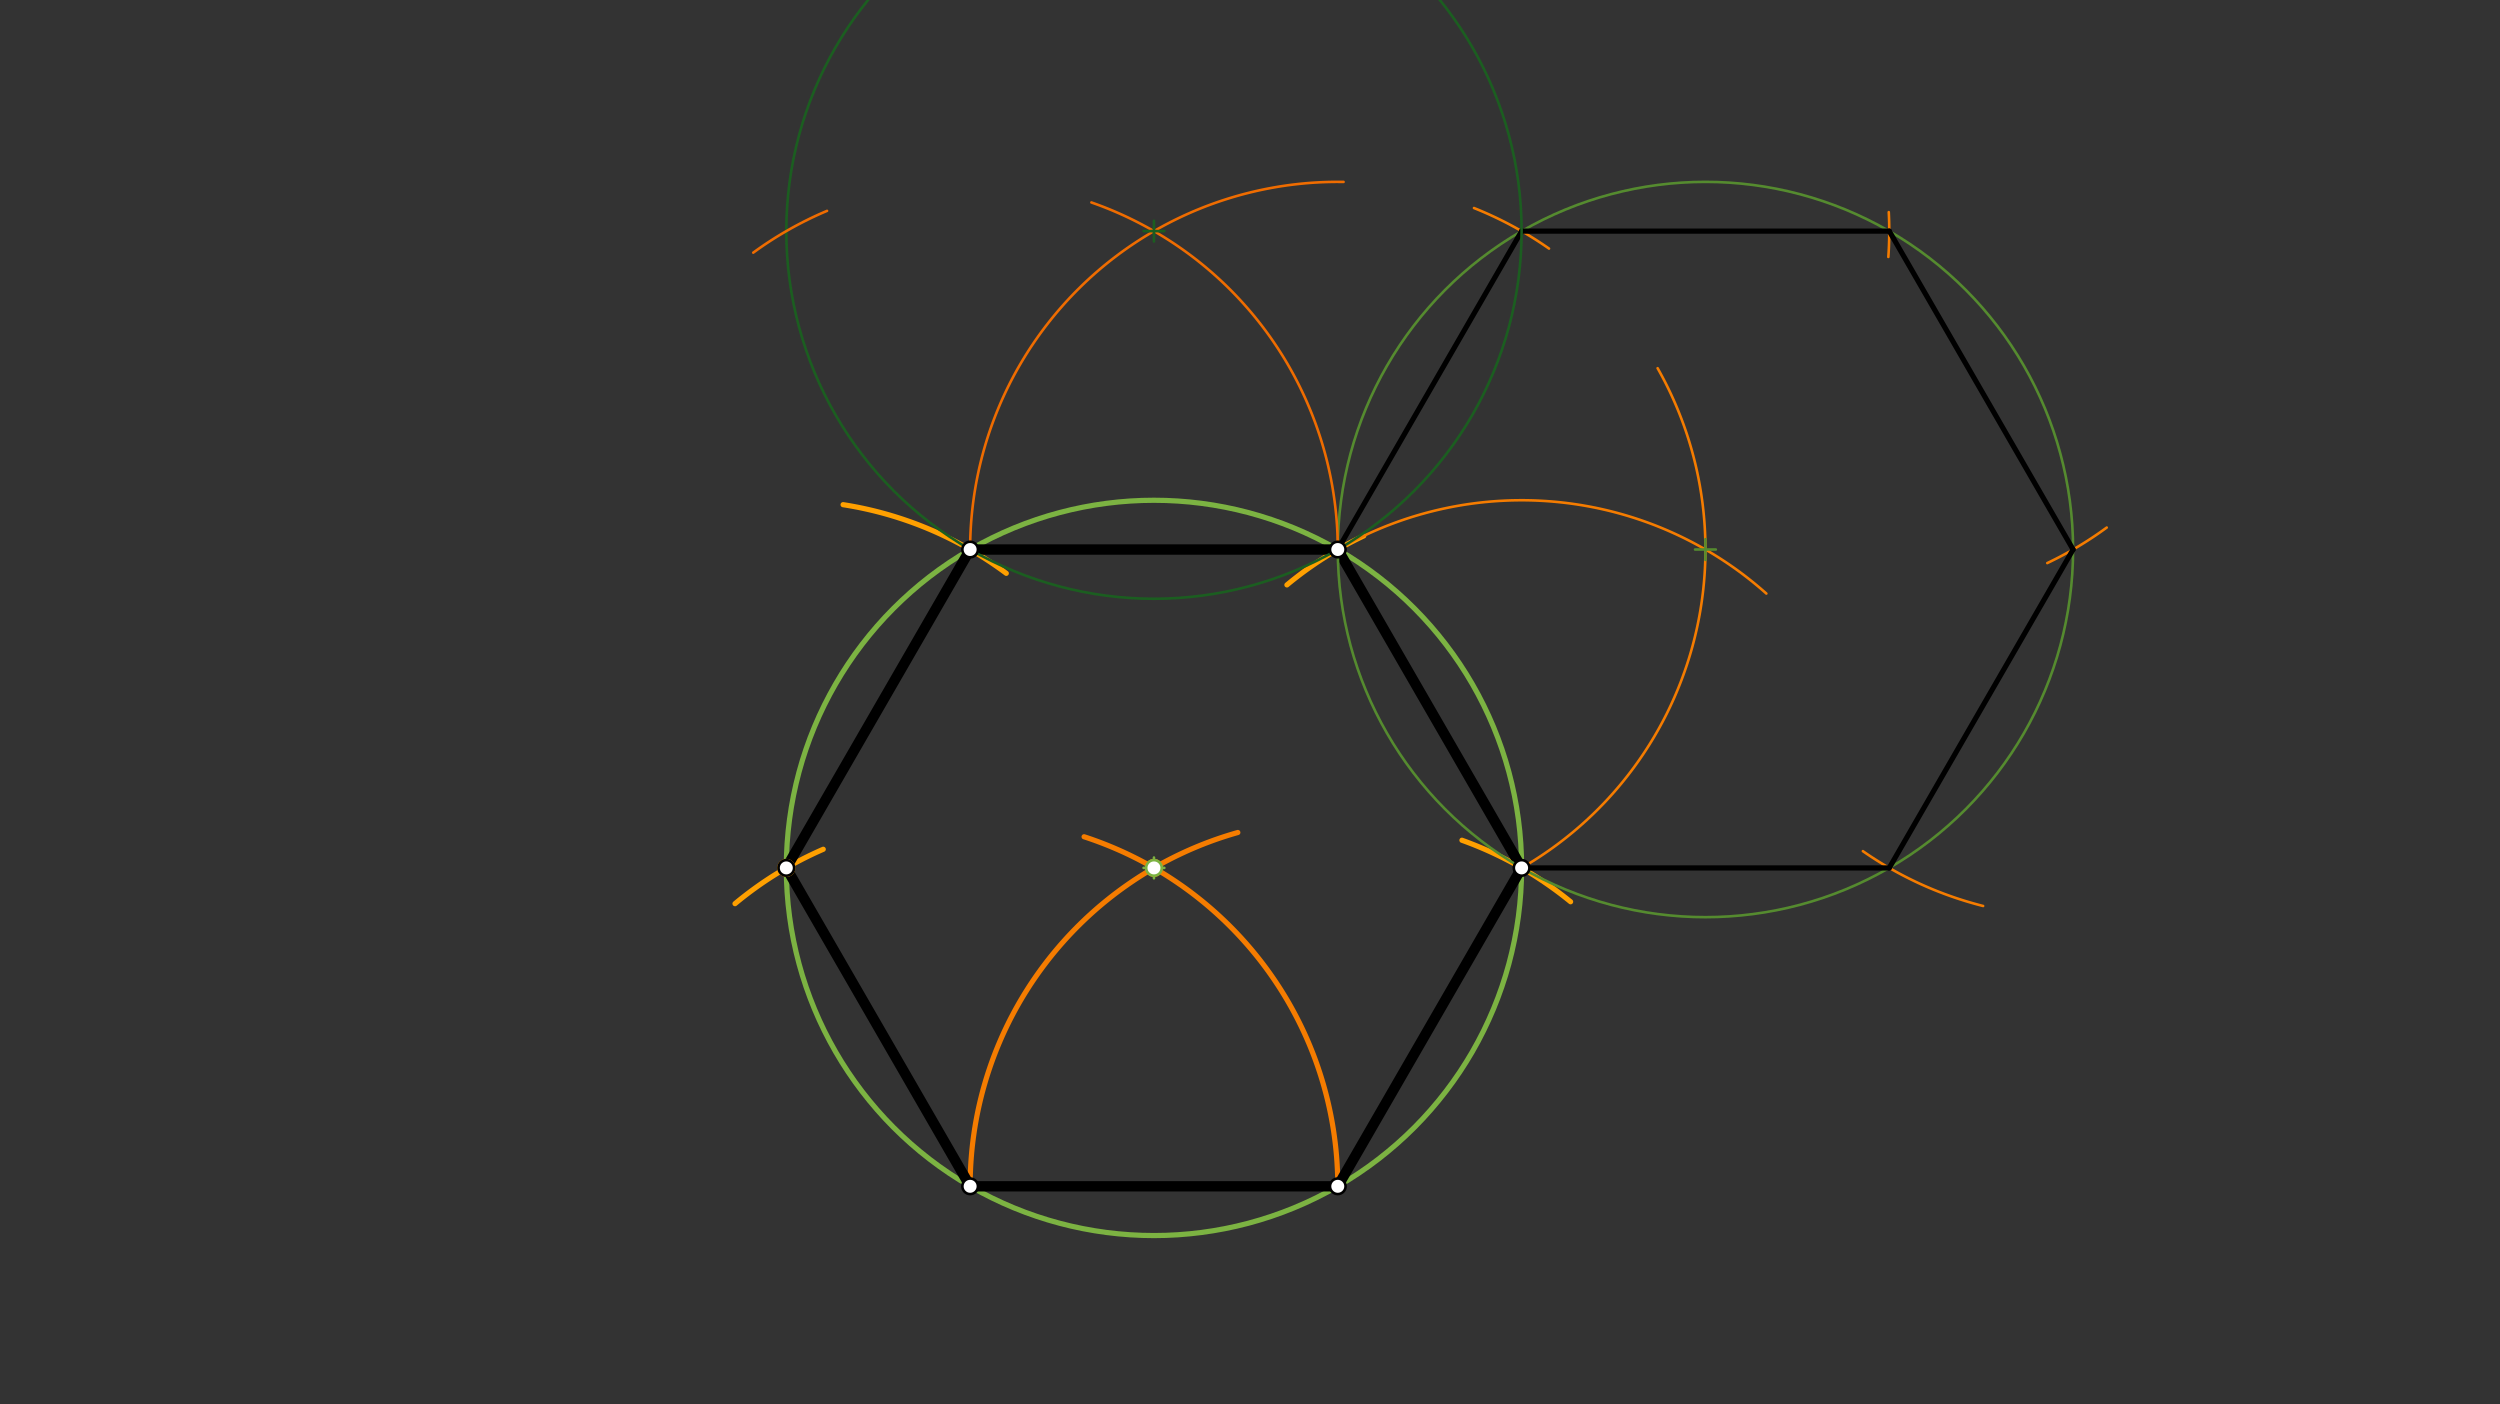 <svg xmlns="http://www.w3.org/2000/svg" class="svg--816" height="100%" preserveAspectRatio="xMidYMid meet" viewBox="0 0 963.78 541.417" width="100%"><rect x="0" y="0" width="963.78" height="541.417" fill="#333333" stroke="none"/><defs><marker id="marker-arrow" markerHeight="16" markerUnits="userSpaceOnUse" markerWidth="24" orient="auto-start-reverse" refX="24" refY="4" viewBox="0 0 24 8"><path d="M 0 0 L 24 4 L 0 8 z" stroke="inherit"></path></marker></defs><g class="aux-layer--949"></g><g class="main-layer--75a"><g class="element--733"><line stroke="#000000" stroke-dasharray="none" stroke-linecap="round" stroke-width="2" x1="374" x2="515.732" y1="457.333" y2="457.333"></line></g><g class="element--733"><path d="M 374 457.333 A 141.732 141.732 0 0 1 477.194 320.941" fill="none" stroke="#F57C00" stroke-dasharray="none" stroke-linecap="round" stroke-width="2"></path></g><g class="element--733"><path d="M 515.732 457.333 A 141.732 141.732 0 0 0 417.94 322.584" fill="none" stroke="#F57C00" stroke-dasharray="none" stroke-linecap="round" stroke-width="2"></path></g><g class="element--733"><g class="center--a87"><line x1="440.866" y1="334.59" x2="448.866" y2="334.59" stroke="#7CB342" stroke-width="1" stroke-linecap="round"></line><line x1="444.866" y1="330.59" x2="444.866" y2="338.59" stroke="#7CB342" stroke-width="1" stroke-linecap="round"></line><circle class="hit--87b" cx="444.866" cy="334.59" r="4" stroke="none" fill="transparent"></circle></g><circle cx="444.866" cy="334.59" fill="none" r="141.732" stroke="#7CB342" stroke-dasharray="none" stroke-width="2"></circle></g><g class="element--733"><path d="M 563.604 323.93 A 141.732 141.732 0 0 1 605.479 347.636" fill="none" stroke="#FFA000" stroke-dasharray="none" stroke-linecap="round" stroke-width="2"></path></g><g class="element--733"><path d="M 283.365 348.368 A 141.732 141.732 0 0 1 317.366 327.408" fill="none" stroke="#FFA000" stroke-dasharray="none" stroke-linecap="round" stroke-width="2"></path></g><g class="element--733"><path d="M 325.03 194.559 A 141.732 141.732 0 0 1 387.927 221.019" fill="none" stroke="#FFA000" stroke-dasharray="none" stroke-linecap="round" stroke-width="2"></path></g><g class="element--733"><path d="M 525.732 206.592 A 141.732 141.732 0 0 0 496.128 225.488" fill="none" stroke="#FFA000" stroke-dasharray="none" stroke-linecap="round" stroke-width="2"></path></g><g class="element--733"><line stroke="#000000" stroke-dasharray="none" stroke-linecap="round" stroke-width="2" x1="374" x2="303.134" y1="457.333" y2="334.59"></line></g><g class="element--733"><line stroke="#000000" stroke-dasharray="none" stroke-linecap="round" stroke-width="2" x1="303.134" x2="374" y1="334.59" y2="211.846"></line></g><g class="element--733"><line stroke="#000000" stroke-dasharray="none" stroke-linecap="round" stroke-width="2" x1="374" x2="515.732" y1="211.846" y2="211.846"></line></g><g class="element--733"><line stroke="#000000" stroke-dasharray="none" stroke-linecap="round" stroke-width="2" x1="515.732" x2="586.598" y1="211.846" y2="334.59"></line></g><g class="element--733"><line stroke="#000000" stroke-dasharray="none" stroke-linecap="round" stroke-width="2" x1="586.598" x2="515.732" y1="334.59" y2="457.333"></line></g><g class="element--733"><line stroke="#000000" stroke-dasharray="none" stroke-linecap="round" stroke-width="4" x1="374" x2="303.134" y1="457.333" y2="334.59"></line></g><g class="element--733"><line stroke="#000000" stroke-dasharray="none" stroke-linecap="round" stroke-width="4" x1="303.134" x2="374" y1="334.59" y2="211.846"></line></g><g class="element--733"><line stroke="#000000" stroke-dasharray="none" stroke-linecap="round" stroke-width="4" x1="374" x2="515.732" y1="211.846" y2="211.846"></line></g><g class="element--733"><line stroke="#000000" stroke-dasharray="none" stroke-linecap="round" stroke-width="4" x1="515.732" x2="586.598" y1="211.846" y2="334.59"></line></g><g class="element--733"><line stroke="#000000" stroke-dasharray="none" stroke-linecap="round" stroke-width="4" x1="586.598" x2="515.732" y1="334.59" y2="457.333"></line></g><g class="element--733"><line stroke="#000000" stroke-dasharray="none" stroke-linecap="round" stroke-width="4" x1="515.732" x2="374" y1="457.333" y2="457.333"></line></g><g class="element--733"><path d="M 586.598 334.59 A 141.732 141.732 0 0 0 639.032 141.952" fill="none" stroke="#F57C00" stroke-dasharray="none" stroke-linecap="round" stroke-width="1"></path></g><g class="element--733"><path d="M 515.732 211.846 A 141.732 141.732 0 0 1 680.943 228.82" fill="none" stroke="#F57C00" stroke-dasharray="none" stroke-linecap="round" stroke-width="1"></path></g><g class="element--733"><g class="center--a87"><line x1="653.465" y1="211.846" x2="661.465" y2="211.846" stroke="#558B2F" stroke-width="1" stroke-linecap="round"></line><line x1="657.465" y1="207.846" x2="657.465" y2="215.846" stroke="#558B2F" stroke-width="1" stroke-linecap="round"></line><circle class="hit--87b" cx="657.465" cy="211.846" r="4" stroke="none" fill="transparent"></circle></g><circle cx="657.465" cy="211.846" fill="none" r="141.732" stroke="#558B2F" stroke-dasharray="none" stroke-width="1"></circle></g><g class="element--733"><path d="M 568.244 80.2 A 141.732 141.732 0 0 1 597.156 95.836" fill="none" stroke="#F57C00" stroke-dasharray="none" stroke-linecap="round" stroke-width="1"></path></g><g class="element--733"><path d="M 728.142 81.791 A 141.732 141.732 0 0 1 727.981 99.051" fill="none" stroke="#F57C00" stroke-dasharray="none" stroke-linecap="round" stroke-width="1"></path></g><g class="element--733"><path d="M 812.166 203.381 A 141.732 141.732 0 0 1 789.256 217.071" fill="none" stroke="#F57C00" stroke-dasharray="none" stroke-linecap="round" stroke-width="1"></path></g><g class="element--733"><path d="M 764.512 349.268 A 141.732 141.732 0 0 1 718.171 328.134" fill="none" stroke="#F57C00" stroke-dasharray="none" stroke-linecap="round" stroke-width="1"></path></g><g class="element--733"><line stroke="#000000" stroke-dasharray="none" stroke-linecap="round" stroke-width="2" x1="515.732" x2="586.598" y1="211.846" y2="89.102"></line></g><g class="element--733"><line stroke="#000000" stroke-dasharray="none" stroke-linecap="round" stroke-width="2" x1="586.598" x2="728.331" y1="89.102" y2="89.102"></line></g><g class="element--733"><line stroke="#000000" stroke-dasharray="none" stroke-linecap="round" stroke-width="2" x1="728.331" x2="799.197" y1="89.102" y2="211.846"></line></g><g class="element--733"><line stroke="#000000" stroke-dasharray="none" stroke-linecap="round" stroke-width="2" x1="799.197" x2="728.331" y1="211.846" y2="334.59"></line></g><g class="element--733"><line stroke="#000000" stroke-dasharray="none" stroke-linecap="round" stroke-width="2" x1="728.331" x2="586.598" y1="334.59" y2="334.59"></line></g><g class="element--733"><path d="M 374 211.846 A 141.732 141.732 0 0 1 517.956 70.131" fill="none" stroke="#EF6C00" stroke-dasharray="none" stroke-linecap="round" stroke-width="1"></path></g><g class="element--733"><path d="M 515.732 211.846 A 141.732 141.732 0 0 0 420.751 78.046" fill="none" stroke="#EF6C00" stroke-dasharray="none" stroke-linecap="round" stroke-width="1"></path></g><g class="element--733"><g class="center--a87"><line x1="440.866" y1="89.102" x2="448.866" y2="89.102" stroke="#1B5E20" stroke-width="1" stroke-linecap="round"></line><line x1="444.866" y1="85.102" x2="444.866" y2="93.102" stroke="#1B5E20" stroke-width="1" stroke-linecap="round"></line><circle class="hit--87b" cx="444.866" cy="89.102" r="4" stroke="none" fill="transparent"></circle></g><circle cx="444.866" cy="89.102" fill="none" r="141.732" stroke="#1B5E20" stroke-dasharray="none" stroke-width="1"></circle></g><g class="element--733"><path d="M 318.828 81.293 A 141.732 141.732 0 0 0 290.395 97.398" fill="none" stroke="#EF6C00" stroke-dasharray="none" stroke-linecap="round" stroke-width="1"></path></g><g class="element--733"><circle cx="374" cy="457.333" r="3" stroke="#000000" stroke-width="1" fill="#ffffff"></circle>}</g><g class="element--733"><circle cx="515.732" cy="457.333" r="3" stroke="#000000" stroke-width="1" fill="#ffffff"></circle>}</g><g class="element--733"><circle cx="444.866" cy="334.59" r="3" stroke="#F57C00" stroke-width="1" fill="#ffffff"></circle>}</g><g class="element--733"><circle cx="444.866" cy="334.59" r="3" stroke="#7CB342" stroke-width="1" fill="#ffffff"></circle>}</g><g class="element--733"><circle cx="303.134" cy="334.59" r="3" stroke="#FFA000" stroke-width="1" fill="#ffffff"></circle>}</g><g class="element--733"><circle cx="303.134" cy="334.59" r="3" stroke="#000000" stroke-width="1" fill="#ffffff"></circle>}</g><g class="element--733"><circle cx="374" cy="211.846" r="3" stroke="#000000" stroke-width="1" fill="#ffffff"></circle>}</g><g class="element--733"><circle cx="515.732" cy="211.846" r="3" stroke="#000000" stroke-width="1" fill="#ffffff"></circle>}</g><g class="element--733"><circle cx="586.598" cy="334.59" r="3" stroke="#000000" stroke-width="1" fill="#ffffff"></circle>}</g></g><g class="snaps-layer--ac6"></g><g class="temp-layer--52d"></g></svg>